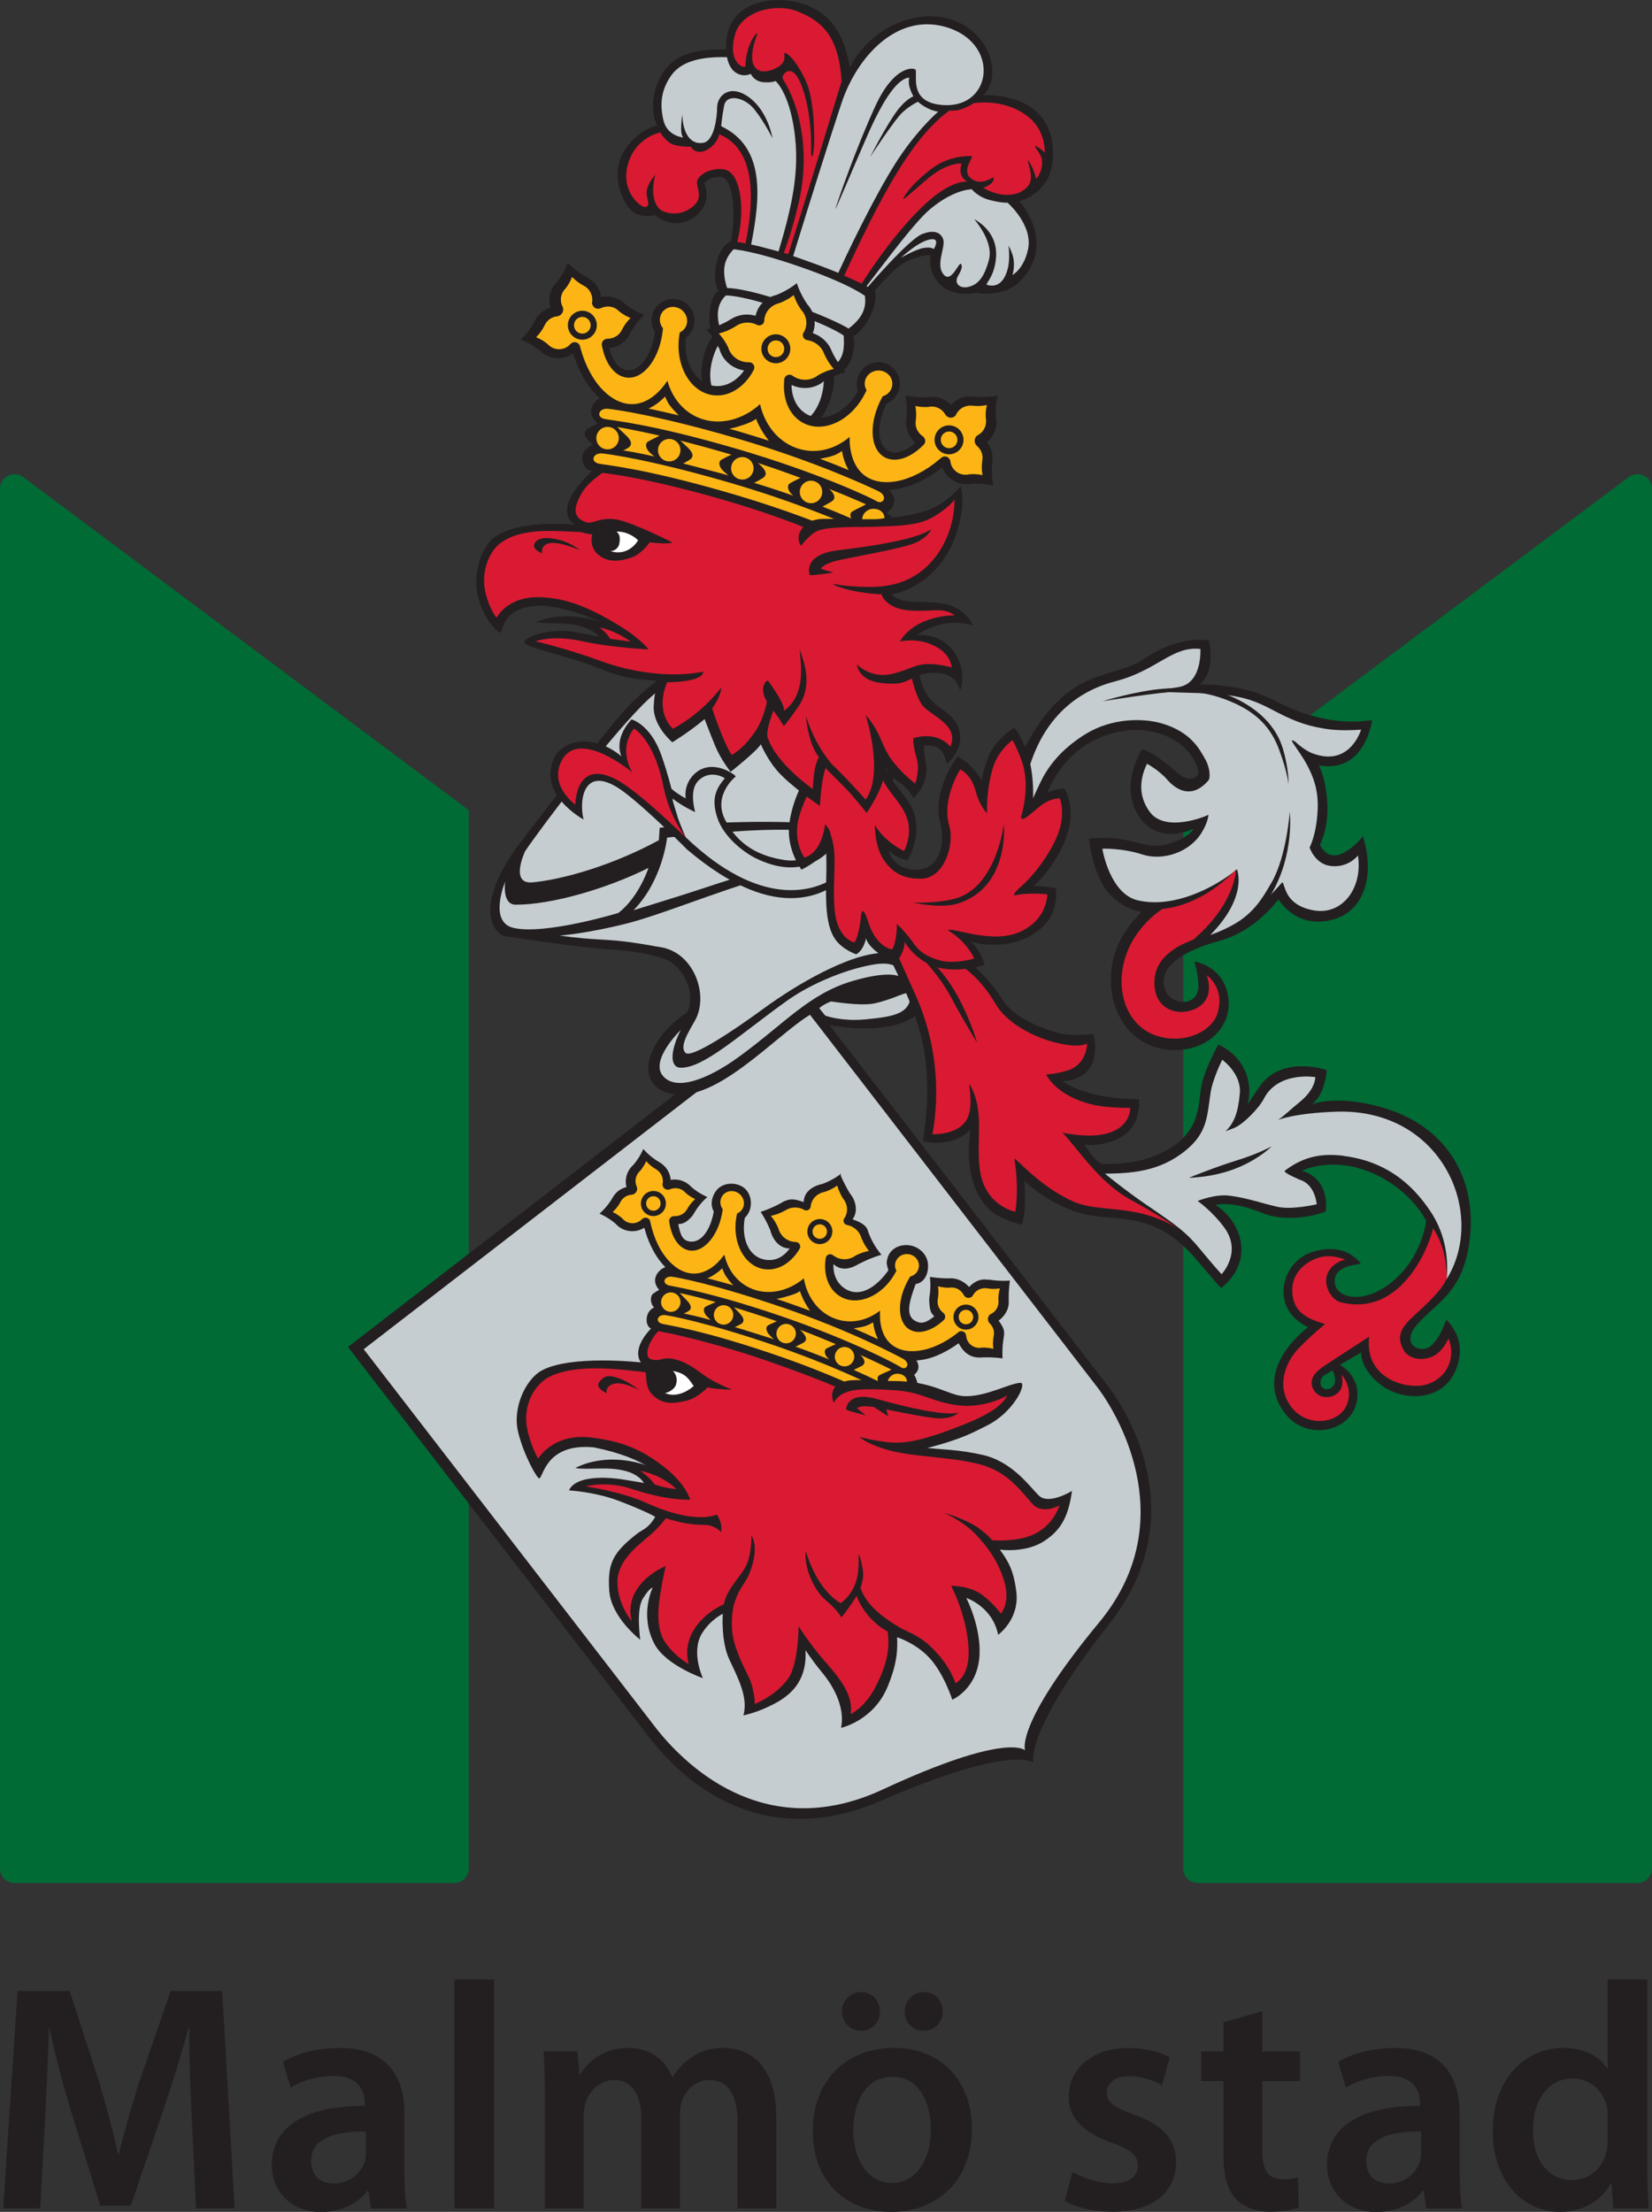 <?xml version="1.0" encoding="UTF-8"?>
<svg id="Lager_1" data-name="Lager 1" xmlns="http://www.w3.org/2000/svg" viewBox="0 0 244.17 326.78">
  <rect x="0" y="0" width="244.17" height="326.78" fill="#333333" stroke="none"/>
  <defs>
    <style>
      .cls-1 {
        fill: #006b35;
      }

      .cls-2 {
        fill: #fff;
      }

      .cls-3 {
        fill: #fdb515;
      }

      .cls-4 {
        fill: #da1a32;
      }

      .cls-5 {
        fill: #c6cdd1;
      }

      .cls-6 {
        fill: #231f20;
      }

      .cls-7 {
        fill: none;
        stroke: #231f20;
        stroke-width: .23px;
      }
    </style>
  </defs>
  <g>
    <path class="cls-6" d="m28.35,313.16c-.19-4.14-.41-9.13-.38-13.5h-.13c-1.06,3.93-2.4,8.26-3.79,12.32l-4.71,13.89h-4.51l-4.25-13.7c-1.26-4.12-2.41-8.48-3.25-12.52h-.1c-.14,4.2-.33,9.33-.58,13.7l-.71,12.9H.47l2.13-32.1h7.7l4.18,12.88c1.15,3.79,2.18,7.6,2.95,11.18h.14c.86-3.51,1.97-7.43,3.21-11.2l4.45-12.86h7.61l1.84,32.1h-5.71l-.62-13.1Z"/>
    <path class="cls-6" d="m54.07,318.11c0,.4-.04.87-.16,1.27-.56,1.7-2.25,3.21-4.59,3.21-1.85,0-3.34-1.06-3.34-3.34,0-3.53,3.96-4.4,8.09-4.35v3.2Zm5.7-5.78c0-5.09-2.12-9.77-9.56-9.77-3.65,0-6.65.99-8.4,2.06l1.16,3.8c1.58-.99,3.96-1.73,6.23-1.73,4.1-.01,4.71,2.52,4.71,4.04v.39c-8.54-.03-13.75,2.92-13.75,8.78,0,3.54,2.6,6.9,7.31,6.9,3,0,5.43-1.28,6.83-3.11h.14l.4,2.58h5.29c-.26-1.44-.36-3.48-.36-5.59v-8.35Z"/>
    <path class="cls-6" d="m67.17,292.45h5.87v33.81h-5.87v-33.81Z"/>
    <path class="cls-6" d="m80.54,309.97c0-2.67-.09-4.88-.19-6.89h5.01l.27,3.4h.14c1.12-1.8,3.23-3.93,7.14-3.93,3.07,0,5.43,1.71,6.43,4.27h.1c.81-1.27,1.79-2.24,2.83-2.91,1.32-.89,2.78-1.36,4.71-1.36,3.83,0,7.74,2.62,7.74,10.06v13.65h-5.72v-12.83c0-3.86-1.34-6.13-4.13-6.13-2,0-3.47,1.41-4.08,3.08-.19.56-.3,1.3-.3,1.95v13.92h-5.72v-13.4c0-3.27-1.31-5.55-4-5.55-2.2,0-3.67,1.72-4.22,3.31-.21.59-.29,1.29-.29,1.94v13.71h-5.72v-16.29Z"/>
    <path class="cls-6" d="m131.84,322.52c-3.49,0-5.72-3.37-5.72-7.83,0-3.86,1.69-7.88,5.8-7.88s5.66,4.16,5.66,7.8c0,4.66-2.34,7.91-5.7,7.91h-.05Zm-4.53-22.49c1.61,0,2.75-1.31,2.75-2.86,0-1.63-1.18-2.86-2.73-2.86-1.63,0-2.89,1.25-2.89,2.86s1.2,2.86,2.83,2.86h.05Zm9.24,0c1.65,0,2.79-1.31,2.79-2.86,0-1.63-1.18-2.86-2.77-2.86s-2.85,1.25-2.85,2.86,1.16,2.86,2.78,2.86h.05Zm-4.76,26.75c5.88,0,11.86-3.82,11.86-12.34,0-7.03-4.62-11.89-11.52-11.89s-12,4.68-12,12.28,5.06,11.95,11.6,11.95h.05Z"/>
    <path class="cls-6" d="m158.52,320.87c1.29.8,3.82,1.69,5.92,1.69,2.58,0,3.73-1.08,3.73-2.6s-.96-2.37-3.81-3.38c-4.54-1.55-6.43-4.02-6.41-6.77,0-4.08,3.39-7.25,8.8-7.25,2.55,0,4.79.64,6.15,1.38l-1.16,4.12c-.97-.56-2.85-1.34-4.9-1.34s-3.25,1.03-3.25,2.45,1.12,2.18,4.05,3.25c4.22,1.49,6.17,3.65,6.18,7.06,0,4.23-3.29,7.28-9.41,7.28-2.81,0-5.36-.67-7.06-1.62l1.18-4.27Z"/>
    <path class="cls-6" d="m186.57,297.12v5.96h5.58v4.37h-5.58v10.23c0,2.84.76,4.28,3,4.28,1.06,0,1.61-.07,2.28-.26l.12,4.46c-.88.32-2.42.6-4.27.6-2.16,0-3.95-.73-5.04-1.91-1.26-1.33-1.83-3.46-1.83-6.49v-10.91h-3.3v-4.37h3.3v-4.31l5.74-1.64Z"/>
    <path class="cls-6" d="m210.03,318.11c0,.4-.04.87-.17,1.27-.56,1.7-2.25,3.21-4.58,3.21-1.85,0-3.34-1.06-3.34-3.34,0-3.53,3.96-4.4,8.09-4.35v3.2Zm5.7-5.78c0-5.09-2.12-9.77-9.56-9.77-3.65,0-6.65.99-8.4,2.06l1.16,3.8c1.58-.99,3.96-1.73,6.24-1.73,4.1-.01,4.71,2.52,4.71,4.04v.39c-8.54-.03-13.75,2.92-13.75,8.78,0,3.54,2.61,6.9,7.31,6.9,3,0,5.42-1.28,6.83-3.11h.14l.4,2.58h5.29c-.26-1.44-.36-3.48-.36-5.59v-8.35Z"/>
    <path class="cls-6" d="m237.62,316.2c0,.62-.04,1.19-.18,1.71-.59,2.54-2.67,4.17-5.06,4.17-3.69,0-5.8-3.11-5.8-7.37s2.09-7.63,5.87-7.63c2.63,0,4.52,1.86,5.04,4.12.1.47.13,1.06.13,1.53v3.47Zm0-23.75v13.12h-.1c-1.04-1.71-3.32-3.02-6.5-3.02-5.57,0-10.43,4.61-10.39,12.38,0,7.13,4.39,11.85,9.92,11.85,3.34,0,6.14-1.6,7.53-4.2h.1l.26,3.68h5.22c-.11-1.57-.19-4.13-.19-6.51v-27.3h-5.86Z"/>
  </g>
  <path class="cls-1" d="m244.17,276.01V72.21h0v-.04h0c-.02-1.18-.97-2.12-2.15-2.12-.45,0-.86.14-1.2.36h0l-65.94,49.3v156.3h0s0,.02,0,.03c0,1.19.96,2.14,2.14,2.15h64.99c1.19,0,2.15-.96,2.15-2.15v-.03Z"/>
  <path class="cls-1" d="m69.3,119.71L3.35,70.41h0c-.34-.23-.75-.36-1.2-.36-1.18,0-2.14.95-2.15,2.12h0v.02s0,0,0,0c0,0,0,0,0,.01v203.81s0,.02,0,.03c0,1.19.97,2.15,2.15,2.15h64.99c1.18,0,2.14-.96,2.14-2.15,0,0,0-.02,0-.03h.01V119.71Z"/>
  <path class="cls-6" d="m96.33,257.17l-44.9-58.17,67.6-52.18,44.9,58.17c3.65,4.9,11.91,19.86.05,34.89-12.64,16.03-11.24,20.53-11.24,20.53h0s-3.08-2.8-22.49,5.62c-18.58,8.06-30.11-4.1-33.92-8.87"/>
  <path class="cls-5" d="m97.08,255.46l-43.32-56.13,65.23-50.35,43.32,56.13c3.52,4.72,12.07,20.18.15,34.58-12.56,15.17-10.95,18.9-10.95,18.9h0s-2.55-2.8-21.07,5.8c-17.87,8.29-29.68-4.32-33.36-8.92"/>
  <path class="cls-6" d="m137.59,145.03c-.15-2.5-2.11-3.78-3.73-4.39-2.16-5.9-1.89-8.1-2.13-10.4-.41-3.84-.37-10.51.37-15.64.73-5.13-3.18-13.58-9.41-17.23-7.09-4.16-20.61-3.73-31.04,8.31-1.59,1.83-8.74,10.94-14.67,18.7-5.84,7.65-5.26,12.71-2.44,13.93,0,0,8.68,1.28,12.16,1.65,4.14.44,7.52.37,11.37,1.65,2.77.92,4.95,5.04,3.48,7.97-5.78,3.76-7.7,9.99-3.3,11.73,6.94,2.75,16.68-8.8,21.91-11.64l1.44,1.59c9.78,1.96,16.38-.37,16.01-6.23Z"/>
  <path class="cls-7" d="m74.76,137.7s5.29,1.11,13.45-.73c7.58-1.71,9.53-13.93,9.53-13.93,7.33-1.96,21.76-1.22,21.76-1.22,0,0,3.18-.25,7.58.98"/>
  <path class="cls-5" d="m102.72,150.78c2.09-3.72-.11-9.96-4.95-10.82-4.13-.73-5.75-.98-9.08-1.16-3.39-.18-5.96-.58-5.96-.58,0,0,4.03-.28,10.08-1.83,6.05-1.56,16.94-6.26,24.29-7.7,11.18-2.2,13.57-.18,13.57-.18.37,5.32,1.56,10.54,2.02,12.01,0,0,.86-.19-3.42.37-4.21.55-10.9,4.08-16.47,8.16-4.13,3.03-10.55,7.34-11.46,6.51-1.01-.92.55-3.3,1.37-4.77Z"/>
  <path class="cls-5" d="m93.65,134.46c4.31-4.4,4.95-10.72,4.95-10.72,11.18-1.1,14.01-1.27,20.81-1.1,7.43.18,11.37,2.29,11.37,2.29l-.09,2.75s-4.22-2.29-14.03-.09c-6.84,1.53-10.36,2.93-16.5,4.86-3.79,1.19-6.51,2.02-6.51,2.02Z"/>
  <path class="cls-7" d="m76.72,125.23s-1.71,5.27.49,5.38c5.13.24,20.05-6.6,20.05-6.6l-1.47,3.91s-13.69,6.6-20.04,5.38c-2.16-.42-1.22-4.4-1.22-4.4,0,0,.73-1.47,2.2-3.67Z"/>
  <path class="cls-5" d="m74.67,130.24s-.53,3.42,1.56,3.42c5.38,0,13.57-2.41,19.62-5.44,0,0-1.41,4.34-4.46,6.66,0,0-10.88,3.3-15.52,2.2-3.72-.88-1.19-6.85-1.19-6.85Z"/>
  <path class="cls-5" d="m77.58,125.84s-2.27,4.82,1.1,4.52c4.15-.37,11.57-2.35,18.7-6.23l.12-1.83s7.03-1.04,17.84-.86c10.82.18,13.41,1.74,14.42,2.11,0,0,.27-3.31.64-7.52.37-4.12.82-7.24-4.31-13.66-5.13-6.42-10.88-6.23-15.22-5.87-5.31.45-11.09,2.75-15.95,7.7-5.49,5.59-14.64,17.63-17.36,21.63Z"/>
  <path class="cls-6" d="m98.9,187.14c-1.04-.18-3.32,1.79-1.22,3.67l-.37,2.08s-1.36.31-1.65,1.47c-.36,1.44.49,1.89.49,1.89,0,0,1.38.31,1.65.37.28.05,4.58.45,13,3.02,8.42,2.57,12.84,4.99,13.42,5.22l1.01.48s3.49-.67,4.95-.49c1.46.19,4.41,0,4.41,0l-.38-1.21c1.18-.49,2.12-1.4,1.12-2.88,0,0-5.75-3.65-15.77-7.72-10.02-4.07-18.64-5.55-20.66-5.91Z"/>
  <path class="cls-3" d="m99.45,190.82s5.59,1.01,15.01,4.26c9.42,3.25,17.57,7.4,17.57,7.4l-1.17,2.13s-7.14-3.78-17.04-6.93c-9.9-3.15-11.99-3.53-14.24-3.87l-.14-2.98Z"/>
  <path class="cls-6" d="m119.73,193.64c-1.1-1.48-1.51-2.88-1.51-2.88,0,0-.34.46-2.9,1.03-2.81.62-5.18-.24-6.6-1.52,0,0-1.06-1.16-1.37-1.62-.42-.62-.6-1.24-.6-1.24-1.05,1-2.28,1.68-3.6,1.8-3.2.29-6.51-2.55-7.92-7.83-1.27.81-2.96.67-4.09-.42-.06-.06-.12-.13-.18-.19-1.17-1-2.3-1.44-2.3-1.44l-.04-.05s1.09-.87,1.94-2.36h0c.13-.24.3-.46.49-.66.44-.46.97-.74,1.54-.89-.27-1.07,0-2.24.83-3.09.06-.06.13-.12.19-.18,1-1.17,1.44-2.3,1.44-2.3l.05-.04s.87,1.09,2.36,1.94h0c.24.14.46.3.66.5.61.58.95,1.33,1.01,2.11,1.01-.18,2.09.11,2.89.88.06.06.12.13.18.19,1.17,1,2.3,1.44,2.3,1.44l.03.05s-1.09.87-1.94,2.36h0c-.13.24-.29.46-.49.66-.61.63-1.05.92-1.86.96.33,1.61.63,2.41,1.71,2.57,1.61.22,3.02-1.53,3.54-4.4v-.06c-.54-.93-.32-2.15.37-3.06.91-1.21,2.88-1.34,4.09-.43,1.21.92,1.47,3.12.18,4.4-.21.21.18-.04-.06.12-.53,3.07.64,5.71,2.99,6.11,1.47.25,2.65-.32,3.67-1.65-1.4,0-2.37-1.09-2.81-2.42-.03-.09-.05-.19-.07-.28-.64-1.57-1.4-2.66-1.4-2.66v-.06s1.54-.47,3.18-1.4v-.02c.27-.15.55-.25.85-.34.78-.21,1.58.08,2.3.32h0c.04-1.39,1.15-2.25,2.43-2.6.1-.03.19-.05.29-.06,1.62-.56,2.83-1.55,2.83-1.55l-.08.27s.51,1.25,1.4,2.71c.06.07.12.15.18.23.76,1.08.94,2.59.17,3.54h0c.72.28,1.61.59,2.07,1.25.18.26.26.64.37.92h0c.67,1.76,1.83,3.06,1.83,3.06h.06s-1.69.47-3.18,1.28c-.08.06.02-.05-.06,0-1.19.75-2.67,1.25-3.91.12-.06,1.67.6,2.99,1.89,3.73,2.08,1.19,4.46-.31,6.23-2.81-.08-.28-.26-.86-.24-1.16.12-1.77,1.54-2.64,3.06-2.57,1.52.07,3.05,1.28,3.05,3.06,0,1.34-.61,2.5-1.83,2.69h0c-.86,2.32-1.57,4.53-.18,5.38.92.57,1.65.42,2.93-.61-.6-.55-.66-1.08-.73-1.95-.02-.28-.04-.53,0-.79v-.06c.29-1.69.08-3,.08-3l.06-.02s1.25.23,2.79.21c.09-.02-.03,0,.06,0,1.1-.09,2.22.5,2.88,1.28.54-.56,1.22-1.04,2.06-1.11.28-.02.56,0,.82.04l.04-.03c1.69.29,3.09.15,3.09.15l.02.06s-.19,1.12-.17,2.66c.01.08,0,.22,0,.3.09,1.19-.6,2.24-1.49,2.9.34.48.76,1.05.81,1.68.02.28-.02.53-.06.8h0c-.29,1.69-.17,3.07-.17,3.07l-.06.02s-1.1-.18-2.64-.15c-.09.01-.1,0-.18,0-2.02.24-2.99-.92-3.61-2.08-4.44,3.18-8.31,3.36-11.03.62-.94-.95-1.45-2.24-1.63-3.68,0,0-.53.37-1.25.58-.73.21-1.8.31-1.8.31-2.54.02-4.96-.93-6.23-2.64Z"/>
  <path class="cls-3" d="m118.81,188.85c.51,3.08,2.54,5.53,5.38,6.2,2.07.48,4.18-.1,5.88-1.42v.05c-.1,1.88.31,3.68,1.51,4.79,2.06,1.92,6.09,1.45,9.86-1.48.05-.04.1-.08.15-.12l.06-.06c.13-.1.3-.16.47-.15.37.02.66.33.68.69.09,1.09,1.05,1.89,2.16,1.77.06,0,.11-.02.16-.03.95-.04,1.66.18,1.66.18h.04s-.15-.85.05-1.89h0c.03-.17.05-.34.04-.51-.03-.52-.24-.96-.57-1.29l-.11-.13c-.14-.16-.22-.38-.21-.62.02-.34.21-.61.49-.73.7-.36,1.14-1.11,1.07-1.94,0-.05-.01-.11-.02-.16-.01-.93.22-1.63.22-1.63v-.03s-.84.17-1.86,0h0c-.16-.03-.33-.04-.5-.02-.75.06-1.38.52-1.67,1.15-.16.18-.39.29-.64.28s-.47-.14-.61-.33c-.05-.08-.1-.16-.14-.24-.38-.62-1.07-1.03-1.86-.96-.05,0-.11.01-.16.02-.95.03-1.66-.2-1.66-.2h-.04s.16.85-.03,1.89h0c-.03.17-.05.34-.03.51.04.58.34,1.11.76,1.45.21.13.38.39.36.66,0,.22-.1.4-.27.53-1.71,1.57-3.67,2.15-5.03,1.32-1.87-1.15-1.84-4.6.07-7.71.02-.03.02-.06.04-.09.74-.18,1.28-.78,1.31-1.55.04-.93-.71-1.73-1.69-1.77-.98-.05-1.8.68-1.84,1.61-.02.3.06.58.2.83-.08.18-.17.34-.27.51-1.88,3.29-5.46,4.78-7.98,3.34-1.78-1.02-2.56-3.23-2.21-5.6l.02-.12c.06-.33.35-.57.69-.55.14,0,.26.05.37.13.87.71,2.12.82,3.11.22.06-.03.11-.07.17-.12,1.05-.56,2-.71,2-.71l.03-.03s-.72-.83-1.17-2.08h0c-.07-.2-.16-.39-.29-.58-.41-.61-1.04-1-1.72-1.14h.07c-.37,0-.66-.31-.64-.67,0-.13.05-.24.12-.34v.02c.55-.81.56-1.9-.07-2.78-.04-.06-.09-.11-.13-.17-.64-1.03-.84-1.9-.84-1.9,0,0-.74.57-1.89.95-.07.01-.14.03-.21.04-1.05.28-1.74,1.13-1.83,2.1h0c0,.11-.05.22-.13.33-.22.29-.64.34-.93.12l.06.03c-.61-.33-1.35-.42-2.05-.22-.21.06-.41.15-.59.26h0c-1.14.68-2.23.86-2.23.86v.04s.64.71,1.1,1.82c.02.06.03.13.06.2.37,1.09,1.41,1.8,2.53,1.81.13,0,.25.05.37.14.27.2.34.57.18.86l-.06.1c-1.24,2.05-3.25,3.25-5.27,2.9-2.87-.5-4.67-3.92-4.03-7.66.04-.2.07-.38.12-.56.26-.11.5-.27.68-.51.56-.75.38-1.83-.4-2.42-.78-.59-1.87-.46-2.43.29-.46.61-.43,1.42.03,2.03,0,.04-.02.06-.02.1-.51,3.61-2.68,6.29-4.86,5.99-1.57-.22-2.71-1.92-3.03-4.22-.05-.2,0-.4.13-.58.16-.21.45-.31.7-.28.53,0,1.11-.2,1.51-.63.12-.13.21-.27.3-.41h0c.51-.93,1.18-1.47,1.18-1.47l-.02-.03s-.69-.28-1.4-.91c-.03-.04-.07-.08-.11-.12-.56-.56-1.35-.68-2.04-.45-.09.03-.17.07-.26.09-.23.06-.48.02-.68-.13-.2-.15-.31-.38-.32-.62.17-.68-.02-1.43-.56-1.95-.12-.12-.26-.22-.4-.3h0c-.9-.52-1.43-1.18-1.43-1.18l-.03.02s-.27.69-.87,1.4c-.04.03-.08.07-.12.11-.58.6-.72,1.46-.41,2.18.14.27.11.61-.09.88-.14.19-.35.31-.56.34l-.17.03c-.47.04-.91.25-1.26.62-.12.13-.21.27-.29.42h0c-.5.94-1.16,1.49-1.16,1.49l.02.03s.68.29,1.39.92c.04.04.07.08.11.12.79.8,2.03.79,2.8.01.25-.26.67-.31.96-.09.14.11.23.25.27.42v.08c.03.06.04.12.05.19,1.04,4.65,3.85,7.59,6.66,7.42,1.63-.1,3.1-1.23,4.21-2.74l.04-.04c.47,2.11,1.73,3.9,3.63,4.84,2.6,1.29,5.76.64,8.13-1.37"/>
  <path class="cls-6" d="m144.62,194.67c-.05,1.02-.91,1.81-1.93,1.77-1.02-.05-1.81-.91-1.76-1.94.05-1.02.91-1.81,1.93-1.76,1.02.05,1.81.91,1.76,1.93Z"/>
  <path class="cls-3" d="m143.84,194.63c-.03.59-.53,1.05-1.12,1.02-.59-.03-1.05-.53-1.02-1.12.03-.59.53-1.05,1.12-1.02.59.03,1.04.53,1.02,1.12Z"/>
  <path class="cls-6" d="m123.02,182.03c-.05,1.02-.91,1.81-1.93,1.77-1.02-.05-1.81-.91-1.76-1.94.05-1.02.91-1.81,1.93-1.76,1.02.04,1.81.91,1.77,1.93Z"/>
  <path class="cls-3" d="m122.23,182c-.03.59-.53,1.05-1.12,1.02-.59-.03-1.04-.53-1.02-1.12.03-.59.53-1.04,1.12-1.02.59.03,1.04.53,1.02,1.11Z"/>
  <path class="cls-6" d="m98.42,177.89c-.04,1.02-.91,1.81-1.93,1.77-1.02-.05-1.81-.91-1.76-1.94.05-1.02.91-1.81,1.93-1.77,1.02.05,1.81.91,1.76,1.94Z"/>
  <path class="cls-3" d="m97.64,177.85c-.03.59-.53,1.05-1.12,1.02-.59-.03-1.05-.53-1.02-1.12.03-.59.53-1.04,1.12-1.02.59.02,1.04.53,1.02,1.11Z"/>
  <path class="cls-6" d="m96.71,193.19c.36.31,1.26.72,1.86,1.28.54.5,1.23.18,1.7-.03.63-.29,1.04-.5,1.39-.68.75-.39.44-1.04-.15-1.65-.6-.62-1.03-1.05-1.46-1.55-.43-.49-1.45-.56-1.99-.31-.73.34-1.06.53-1.54.89-.44.34-.46,1.49.2,2.04Z"/>
  <path class="cls-3" d="m100.58,192.44c-.04.79-.71,1.41-1.5,1.37-.79-.04-1.41-.71-1.37-1.5.04-.79.71-1.41,1.5-1.37.79.04,1.41.71,1.37,1.5Z"/>
  <path class="cls-6" d="m104.64,194.64c.36.31,1.13,1.17,1.73,1.72.54.5,1.23.19,1.69-.03.64-.29,1.04-.5,1.39-.68.75-.39.44-1.04-.15-1.65-.6-.62-1.02-1.05-1.45-1.55-.43-.5-1.16-.58-1.68-.29-.63.35-1.1.48-1.85.87-.49.25-.33,1.04.32,1.6Z"/>
  <path class="cls-3" d="m108.38,194.33c-.04.79-.71,1.41-1.5,1.37-.79-.04-1.41-.71-1.37-1.5.04-.79.71-1.41,1.5-1.37.79.04,1.41.71,1.37,1.5Z"/>
  <path class="cls-6" d="m113.88,197.39c.36.31,1.13,1.17,1.73,1.72.54.5,1.23.19,1.7-.03.63-.29,1.04-.5,1.38-.68.75-.39.44-1.04-.15-1.65-.6-.62-1.03-1.05-1.45-1.55-.43-.49-1.16-.58-1.68-.29-.63.35-1.1.48-1.85.87-.49.25-.33,1.04.32,1.6Z"/>
  <path class="cls-3" d="m117.63,197.09c-.04.79-.71,1.41-1.5,1.37-.79-.04-1.41-.71-1.37-1.5.04-.79.71-1.41,1.5-1.37.79.04,1.41.71,1.37,1.5Z"/>
  <path class="cls-6" d="m122.51,200.81c.36.31,1.13,1.17,1.73,1.72.54.5,1.23.18,1.7-.03.63-.29,1.04-.5,1.39-.68.75-.39.44-1.04-.15-1.65-.6-.62-1.03-1.05-1.46-1.55s-1.16-.58-1.68-.29c-.63.35-1.09.48-1.85.87-.49.26-.33,1.04.32,1.6Z"/>
  <path class="cls-3" d="m126.26,200.5c-.04.79-.71,1.4-1.5,1.37-.79-.04-1.41-.71-1.37-1.5.04-.79.71-1.41,1.5-1.37.79.04,1.41.71,1.37,1.5Z"/>
  <path class="cls-6" d="m135.58,205.16c.3-.12-.03-1.06-.2-1.52-.49-1.35-1.42-.56-1.85-1.06-.43-.5-1.16-.58-1.68-.29-.63.35-1.1.48-1.85.87-.5.26-.33,1.04.32,1.61.12.1.28.26.47.45,0,0,4.43.09,4.79-.05Z"/>
  <path class="cls-3" d="m134.07,204.19c-.02-.74-.58-1.2-1.37-1.24-.8-.04-1.46.58-1.49,1.27,0,0,.37.02,1.37.06,1.01.04,1.49-.09,1.49-.09Z"/>
  <path class="cls-3" d="m127.64,204.04c-3.09-1.43-7.53-3.33-12.91-5.18-10.17-3.48-15.71-4.48-16.42-4.57-1.11-.12-1.61,1.02-.35,1.31.93.22,5.92.91,16.39,4.48,4.11,1.4,7.65,2.81,10.46,4.03,0,0,.46-.12.94-.15.48-.04,1.89.08,1.89.08Z"/>
  <path class="cls-3" d="m98.96,189.93c.93.22,5.91.91,16.39,4.48,10.48,3.58,17.21,7.17,17.76,7.56.85.6,1.61-.56.3-1.26-.72-.38-7.52-4.05-17.69-7.53-10.17-3.48-15.7-4.48-16.42-4.56-1.11-.13-1.61,1.01-.35,1.31Z"/>
  <path class="cls-3" d="m129.77,197.87c-.39-.74-.63-1.58-.75-2.49,0,0-.53.37-1.25.58-.53.15-1.25.25-1.6.29h0c1.37.58,2.58,1.13,3.61,1.62h-.01Z"/>
  <path class="cls-3" d="m107.34,188.65c.2.29.7.87,1.04,1.25h.03c-1.47-.42-2.76-.77-3.86-1.05h0c.79-.31,1.52-.81,2.19-1.44,0,0,.18.62.6,1.24"/>
  <g>
    <path class="cls-3" d="m114.73,191.9s.02,0,.03,0c-.02,0-.04-.01-.06-.02l.02.03Z"/>
    <path class="cls-3" d="m119.78,193.67l-.05-.03c-1.1-1.48-1.51-2.88-1.51-2.88,0,0-.34.46-2.89,1.03,0,0-.01,0-.01,0-.18.04-.37.07-.55.11.45.15.9.3,1.37.46,1.27.44,2.49.88,3.65,1.31Z"/>
  </g>
  <path class="cls-5" d="m100.62,152.15c-1.74,3.48-1.47,5.53-.09,5.59,3.42.15,8.77-4.88,15.8-9.9,3.21-2.29,7.41-4.01,10.24-4.77,4.12-1.1,4.98-.74,6.33-.09,2.11,1.01,1.19,3.02,1.19,3.02,0,0,.92-3.67-7.97-1.1-6.55,1.89-10.11,6.3-16.96,11.27-4.67,3.39-9.44,5.13-11.27,2.66-1.74-2.35,2.75-6.69,2.75-6.69Z"/>
  <path class="cls-5" d="m121.09,148.94s.49-.49,1.71-.98c.11-.04,4.4.76,6.6.25,3.94-.92,5.93-2.83,5.04-.19-.64,1.93-3.12,2.24-6.42,2.57-3.67.37-6.05-.55-6.05-.55l-.89-1.1Z"/>
  <path class="cls-6" d="m166.43,176.69s-1.44-1.08-1.71-1.1c-1.47-.12-5.13-.98-7.82-3.67-2.08-2.08-5.62-6.72-5.62-6.72,0,0,1.59,3.91,4.28,6.85,4.64,5.06,10.88,4.64,10.88,4.64Z"/>
  <path class="cls-6" d="m96.83,195.69s1.37.21,6.9,1.65c5.53,1.44,9.25,2.57,13.65,4.18,4.33,1.59,7.21,2.68,7.21,2.68,1.53-.61,3.61-.14,7.37-.17,5.82-.05,8.15,2.1,10.45,2.23,3.18.19,6.91-1.96,8.43-1.96.99,0-.95,4.31-4.95,6.3-1.8.89-3.58,1.99-8.98,3.36-.59.15.58-.14,0-.06,2.44.27,4.73.24,8.31,1.04,4.49,1.01,7.05,4.81,8.37,6.05,1.47,1.37,4.86-.73,4.86-.73-.55,3.85-1.65,5.84-4.19,7.46-2.75,1.76-6.48,1.22-6.48,1.22,1.28,1.74,2.08,3.18,2.44,6.29.47,4.03-2.69,6.29-2.69,6.29-.86-4.21-4.71-5.44-4.71-5.44,0,0,2.16,4.15,1.96,8.37-.24,5.07-4.03,6.66-4.03,6.66,0,0-1.28-4-3.48-6.29-2.03-2.12-4.68-2.94-4.68-2.94.09,1.84.03,3.91-1.44,7.4-2.08,4.95-6.84,5.99-6.84,5.99.55-2.57-.67-5.62-2.81-8.19-1.42-1.71-2.45-3.3-2.45-3.3.34,5.49-3.37,7.38-5.62,8.43-1.79.85-3.55,1.22-3.55,1.22.73-2.66-.79-5.5-2.08-8.25-1.28-2.75-.97-6.76-.97-6.76,0,0-1.75.8-3.03,2.82-1.76,2.77.09,6.69.09,6.69,0,0-5.48-1.89-7.15-5.04-2.29-4.31-.27-8.34-.27-8.34,0,0-.46,0-1.47,1.65-1.01,1.65-.37,6.05-.37,6.05,0,0-4.31-3.3-4.58-7.24-.27-3.95.46-5.59,4.13-8.44.77-.6,1.65-.73,2.66-2.47-.55-.37-2.96-1.47-5.59-2.44-3.42-1.27-7.15-1.47-7.15-1.47.79-1.83,4.26-2.21,8.16-1.59,6.08.98,7.43,1.47,7.43,1.47-1.59-1.83-4.06-4.66-11.92-6.24-7.18-.68-7.48,4.55-8.07,4.58-.29.07-2.25-3.33-3.11-6.79-.91-3.7,1.17-7.88,3.45-9.13,4.32-2.38,14.69-1.21,14.69-1.21,0,0-1.77-1.98,2.08-5.59Z"/>
  <path class="cls-4" d="m97.32,196.67s2.7.45,6.9,1.59c4.95,1.34,7.58,2.2,12.16,3.85,4.58,1.65,7.09,2.75,7.09,2.75-.92,1.04-.23,2.41-.23,2.41,0,0,.36-.95,1.5-1.44,1.18-.51,2.54-.79,7.69-.42,3.88.28,5.41,1.74,9.08,2.2,3.82.48,7.03-1.19,7.39-1.47-1.22,2.45-5.79,4.06-7.85,4.86-3.77,1.46-6.86,2.3-9.32,2.11-2.45-.19-4.66-.82-4.66-.82.41.51,2.71,1.74,5.76,2.29,3.23.7,9.47.8,13.02,2.08,3.54,1.29,5.31,3.97,6.78,5.56,1.47,1.59,3.97.18,3.97.18-.67,1.89-2.25,4.24-5.84,4.92-3.24.61-5.96,0-5.96,0,1.77,1.83,3.41,4.82,3.85,7.24.46,2.54-.73,3.85-.73,3.85,0,0-.83-1.28-2.63-2.69-1.94-1.52-4.71-1.43-4.71-1.43,1.56,3.05,2.75,7.33,2.57,10.45-.18,3.12-1.92,3.94-1.92,3.94-.67-1.83-1.74-3.57-3.76-5.5-2.41-2.3-6.48-3.3-6.48-3.3.79,3.67.03,6.05-1.5,9.17-1.53,3.12-3.76,4.21-3.76,4.21.46-2.93-1.8-5.53-3.94-7.97-2.14-2.44-3.76-5.04-3.76-5.04,0,0,0,5.74-1.59,7.82-1.98,2.6-4.89,3.67-4.89,3.67,0,0,.06-.86-.37-2.57-.43-1.71-1.57-2.96-2.6-6.35-.95-3.12.03-6.36.03-6.36-2.66.64-4.98,2.5-6.11,4.4-1.55,2.59-.7,4.98-.7,4.98,0,0-1.82-.96-3.3-2.94-1.37-1.83-1.4-4.4-.91-7.42.42-2.62.82-4.13.82-4.13-3.48,1.56-5.96,4.49-5.04,8.16,0,0-2.05-2.45-2.11-5.62-.06-3.18,2.57-5.19,4.95-7.21,1.22-1.04,2.2-2.38,2.2-2.38,2.51.79,4.05.98,5.68.98s2.51,1.1,2.51,1.1c0,0,.11-.79-.12-1.53-.18-.58-.5-1.1-.55-1.1,0,0-2.98,1.63-10.39-1.71-3.79-1.71-8.98-2.45-8.98-2.45,0,0,3.12-.85,6.78.37,5.48,1.83,8.68,1.59,8.68,1.59,0,0-.63-2.27-3.79-4.77-3.48-2.75-6.42-3.85-10.82-4.4-5.68-.71-7.88,3.12-7.88,3.12,0,0-1.17-2.08-1.63-4.5-.65-3.38,1.1-6.5,3.33-7.61,4.02-1.99,10.53-1.07,14.13-.67.05.07.06.06.06.06.18.73-.09,2.2,1.04,3.3,1.57,1.53,3.13,1.27,4.92.88,1.5-.33,2.83-1.6,3.21-2,.19.04.35.09.52.12,1.73.23,3.11.23,3.11.23,0,0-1.3-.44-3.27-1.56-1.34-.77-2.69-2.14-4.58-2.75-2.61-.84-2.57.3-4.16-.19-1.07-.33-.46-2.5,1.1-4.15Z"/>
  <path class="cls-6" d="m89.68,205.83s-1.84-.77-1.1-1.67c.84-1.03,1.49-1.05,3.04-.48,1.54.56,2.83,1.71,2.83,1.71,0,0-2.51-1.51-4.02-.85-1.03.45-.74,1.29-.74,1.29Z"/>
  <path class="cls-2" d="m99.45,202.54c1.95.37,2.32,1.16,3.08,2.23-1.31,1.13-2.93,1.65-4.31,1.01.06.13,1.3-.29,1.65-1.1.27-.64.19-1.63-.43-2.14Z"/>
  <path class="cls-6" d="m129.63,206.69c-4.54-1.26-4.58,1.55-4.58,1.55.48.29,2.91.85,2.91.85l-1.29-1.04s.39-.53,2.53-.16l2.11,1.38-.33-1.04c2.59.51,6.38,1.3,7.93,1.32,1.96.03,2.75-.85,2.75-.85-2.1.51-7.49-.75-12.04-2.01Z"/>
  <path class="cls-6" d="m110.39,231.08c-.82,1.96-3.77,4.13-3.5,7.4.27,3.28,1.51,5.34,1.51,5.34,0,0-.97-3.69.09-6.87.98-2.93,1.65-2.69,2.48-5.04,1.27-3.63.09-5.04.09-5.04,0,0,.06,2.47-.67,4.21Z"/>
  <path class="cls-6" d="m126.47,235.42c-.18-.61.46-1.59.46-1.59,0,0,.4,2.18,2.6,4.15,2.44,2.2,5.44,3.48,5.44,3.48,0,0-2.54.71-4.95-1.16-2.2-1.71-3.21-3.76-3.54-4.89Z"/>
  <path class="cls-6" d="m146.91,230.07s-.82-1.42-2.75-3.44c-1.76-1.85-4.67-3.16-4.67-3.16,0,0,3.23.97,4.95,2.15,2.06,1.42,2.61,2.52,2.61,2.52l-.14,1.93Z"/>
  <path class="cls-6" d="m208.97,196.34c-1.05,1.37-.46,2.99,1.34,2.96,2.14-.03,3.42-4.34,3.42-4.34,1.35,1.28,2.53,3.4,1.84,6.23-1.47,5.96-7.91,6.05-11.37,3.48-3.21-2.38-3.02-4.86-3.02-4.86l-3.12,1.83s2.37,1.29,2.56,3.94c.41,5.67-7.19,7.79-10.68,3.25-5.06-6.59,3.39-12.74,3.39-12.74-5.76-2.76-3.97-9.61.53-11.09,5.13-1.7,7.27,1.7,7.27,1.7-.56.14-3.81.29-3.86,2.5-.06,2.52,3.77,3.46,7.6.84,5.29-3.62,5.92-9.66,5.92-9.66,0,0-2.01-4.31-7.52-6.88-6.18-2.88-10.82-.55-10.82-.55,4.34,1.38,3.48,6.05,3.48,6.05,0,0-5.03,2.01-9.59.12-4.28-1.77-6.66-1.1-6.66-1.1,3.85,2.47,5.8,8.22.85,12.25-.14.12-3.02-3.5-4.58-5.16-6.42-6.84-11.79-4.16-17.35-6.23-4.63-1.73-7.17-4.42-7.17-4.42,0,0,.06.96.09,2.8.03,1.86-.46,3.67-.46,3.67,0,0-2.74-.59-4.45-1.92-1.88-1.46-3.06-4.26-3.3-6.88-.19-2.07-.09-2.93.09-5.23,0,0-.77,1.08-2.84,1.65-2.07.57-4.14.11-4.13,0,.74-4.95,1.12-10.91-.64-16.78-1.65-5.5-4.95-11.46-4.95-11.46l1.47.79s1.22-2.45.86-3.18c0,0,.73,2.33,4.03,3.42,3.3,1.1,3.64,1.35,5.01-.21,0,0,4.03,3.39,5.68,6.14,1.65,2.75,4.58,4.09,8.07,5.22,2.26.73,5.68.28,5.68.28,1.47,7.06-4.58,6.97-4.58,6.97,0,0,1.98,1.49,5.96,2.2,2.75.49,5.32.46,5.32.46,0,0,.64,4.4-3.57,6.05-2.57,1.01-4.52.64-4.52.64,0,0,1.77,2.69,2.57,2.81,1.38.21,4.9-.02,7.45-.98,7.61-2.84,6.73-7.91,7.33-10.63.58-2.63,2.47-5.96,2.47-5.96,0,0,2.66.99,3.94,3.85,1.19,2.66.37,5.04.37,5.04,0,0,.69-1.14,1.83-2.75,3.3-4.67,9.9-2.38,9.9-2.38-.46,4.31-2.38,5.13-2.38,5.13,0,0,3.1-1.52,9.81.18,10.45,2.66,14.57,10.82,13.75,19.16-.88,8.87-5.32,9.81-8.34,13.75Zm-12.05,6.14c-1.28.79-1.67.81-1.74,1.7-.09,1.07,1.15,1.38,1.79.69.8-.86.01-2.42-.04-2.38Z"/>
  <path class="cls-6" d="m176.55,142.06s4.32.57,5,5.32c.6,4.17-3.07,8.25-8.89,7.7-5.09-.48-7.85-4.64-8.34-8.53-.73-5.77,2.02-9.44,4.4-11.82,0,0-2.48-.28-4.67-2.57-2.47-2.57-3.12-8.25-3.12-8.25,0,0,2.75-.37,5.41.18,2.81.58,4.21,1.31,6.78.46,2.75-.92,3.3-2.11,3.3-2.11,0,0-5.37,2.72-8.25-2.11-2.57-4.31.28-9.09.64-9.63,0,0,1.31.06,5.22,3.48,1.86,1.63,3.23.56,3.11-.09-.73-4.12-6.51-7.97-13.84-5.41-6.69,2.34-8.71,8.98-8.71,8.98l-3.21,2.29c1.19-5.87-.09-9.17-.09-9.17,6.51-12.65,12.92-10.17,17.69-13.38,5.65-3.8,9.72-2.75,9.72-2.75,0,0,1.1,4.67-1.47,6.51,0,0,2.1-.19,5.59.46,3.94.73,5.15,1.82,7.97,3.02,5.36,2.28,9.53,2.11,12.01,1.74,0,0-1.01,7.98-7.88,6.69,0,0,1.19,2.02,1.28,6.23.07,3.3-1.1,5.5-1.1,5.5,0,0,.92,2.38,3.3,1.28,1.9-.88,3.03-2.57,3.03-2.57,1.92,6.14.09,11.73-5.41,12.56-4.84.73-7.06-3.21-7.06-3.21,0,0-3.3,4.68-8.71,6.14-5.58,1.51-9.14,3.92-8.07,7.15.82,2.48,4.95,2.66,4.95-.46,0-1.83-.64-3.67-.6-3.67Z"/>
  <path class="cls-6" d="m101.65,125.6s-5.77-5.83-9.38-8.56c-5.96-4.49-6.75,1.1-6.02,4.03,0,0-7-3.76-4.28-9.17,1.44-2.87,6.08-3.3,9.78-.24.1.08.12.12.12.12,0,0-1.34-2.45,1.47-5.5,0,0,2.82.72,4.43,5.35.98,2.81,1.47,4.89,1.47,4.89.73.7,2.11,1.43,2.11,1.43,0,0-.4-2,1.28-3.6,2.56-2.44,6.11.12,6.11.37,0,0-3.42,2.69-1.59,6.35,1.89,3.78,5.02,5.41,8.8,5.99,9.53,1.47,14.09-18.46,7.49-31.38-5.79-11.33-13.11-3.09-13.11-3.09l-4.52-.37s.15-4.88,7.58-5.5c8.8-.73,15.19,6.57,17.94,14.45,2.43,6.96,1.22,18.17-3.58,25.21-4.7,6.91-13.2,10.11-26.09-.79Z"/>
  <path class="cls-4" d="m132.33,140.33s1.69,3.8,2.84,6.33c4.03,8.8,3.39,16.77,2.66,20.9,0,0,4.16.21,5.26-2.6.89-2.26-.24-5.67.37-4.52,2.08,3.91.8,7.85,1.35,12.25.69,5.51,5.25,6.32,5.25,6.32,0,0,.61-3.03-.12-7.79-.08-.5,3.53,3.96,8.62,6.26,3.91,1.77,9.04.24,15.28,3.85,0,0-2.24-1.63-6.85-4.15-4.68-2.57-8.07-8.01-9.96-9.84,0,0,3.12.68,5.54.33,4.62-.66,4.49-4,4.49-4,0,0-3.18.06-5.38-.43-2.01-.45-5.45-1.65-7.06-4.49,0,0,1.56-.09,3.16-.6,2.94-.92,2.89-3.99,2.89-3.99,0,0-1.01.82-4.86-.18-2.93-.77-6.96-2.71-8.71-5.73-2.34-4.03-5.04-5.54-5.87-6.28,0,0-3.58,0-5.5-1.47-1.92-1.46-3.02-3.12-3.02-3.12,0,0,0,2.41-.37,2.93Z"/>
  <path class="cls-5" d="m178.9,138.13s1.92-.64,3.76-1.74c3.87-2.32,6.84-6.08,6.87-6.05.46.37.28,3.3,4.49,4.13,4.44.87,7.42-3.36,6.69-8.07,0-.03-1.41,1.89-4.1,1.53-2.27-.31-3.05-2.72-3.05-2.72,0,0,1.01-1.84,1.19-5.5.14-2.71-.5-4.49-1.19-5.96-.69-1.47-1.51-2.57-2.43-3.94-.58-.87.37-.18.37-.18,1.27,1.19,2.37,1.62,2.37,1.62,5.65,2.23,7.3-3.45,7.3-3.45-1.28.09-3.45.18-5.36-.14-2.2-.37-4-.85-6.96-2.38-2.84-1.47-4.54-2.47-9.72-2.8-1.84-.11-5.03-.16-6.03-.21-1.1-.06-3,.12-3,.12,0,0,.64-.27,1.28-.46.64-.18,1.42-.14,2.99-.46,3.36-.67,3.05-5.59,3.05-5.59-4.15-.49-6.39,3.18-12.56,4.77-5.45,1.4-10.29,5.1-12.62,12.37l-.3,6.6s.82-1.93,1.83-4.03c1.01-2.11,2.87-4.8,6.69-7.15,3.88-2.38,8.46-2.38,11.27-1.56,4.4,1.28,5.64,3.99,6.32,5.13.83,1.38.87,2.93.55,3.3-2.2,2.57-4.48,1.71-6.05-.09-1.28-1.47-3.02-2.38-3.02-2.38-.92,1.92-1.47,4.49.37,7.06,2.35,3.3,8.71.55,8.71.46,0,0,0,1.01-1.01,2.66-1.8,2.95-5.78,4.21-8.8,3.21-2.72-.91-5.87-.88-5.87-.83.02.18,1.13,6.64,5.22,7.61,5.41,1.28,11.61-2.02,14.67-4.58,0,0,1.74,3.94-3.94,9.71Z"/>
  <path class="cls-6" d="m172.12,101.74c-4.04.28-9.17,1.86-9.17,1.86,0,0,8.8-1.41,11-1.41s4.49,0,7.98,1.47c3.93,1.65,5.95,3.91,7.15,7.15,1.19,3.21,1.37,5.04,1.37,5.04,0,0,.09-2.11-.83-5.22-.95-3.23-3.57-6.05-7.97-7.88-1.82-.76-4.12-1.1-4.12-1.1,0,0-2.3-.12-5.41.09Z"/>
  <path class="cls-4" d="m176.33,138.86c6.32-5.41,6.38-10.42,6.32-10.36-5.38,5.62-10.82,5.77-10.82,5.77,0,0-4.38,2.66-5.68,7.79-1.32,5.18.9,9.96,5.22,11.09,4.22,1.1,7.79-1.04,8.53-3.3,1.28-3.94-1.56-5.77-1.56-5.77,0,0,1.47,3.48-1.65,4.95-2.65,1.25-6.33.09-6.05-4.31.27-4.29,5.55-5.75,5.68-5.87Z"/>
  <path class="cls-5" d="m103.12,115.46c-1.31,1.39-.37,4.52-.37,4.52,0,0-1.81-.81-3.3-1.96-.21-.16.36,1.5.73,2.74.25.83,1.16,2.92,1.16,2.92,10.94,10.48,18.91,8.25,22.43,5.71,4.14-2.99,8.37-11.79,7.45-21.88-1.04-11.42-9.9-21.14-18.21-19.92-4.64.68-6.36,4.16-6.36,4.16l2.93.12s2.67-2.85,5.13-2.96c3.94-.18,12.36,2.66,12.83,20.26.28,10.27-4.4,23.16-15.77,17.66-1.89-.91-4.81-3.2-5.74-5.99-.98-2.93-.12-4.4,1.1-5.87h0s-2.2-1.47-4.03.49Z"/>
  <path class="cls-5" d="m198.61,170.76c-3.23-.41-5.96.09-8.71,2.2-.35.27,2.26,1.35,2.26,1.35,2.26.73,2.45,3.61,2.45,3.61,0,0-3.61.86-5.81.37-2.17-.48-4.56-1.35-7.15-1.65-2.14-.25-4.64.79-4.64.79,0,0,2.11,1.45,3.91,3.88,2.75,3.7-.37,6.94-.37,6.94,0,0-1.17-1.27-3.3-3.85-1.87-2.27-3.21-3.29-7.79-6.39-3.02-2.05-6.14-4.61-6.14-4.61,3.79-.06,8.07-.24,11.98-3.48,3.11-2.57,3.11-4.92,3.61-8.37.3-2.14,1.74-4.98,1.74-4.98,0,0,2.84,2.02,2.6,4.92-.25,2.96-.86,4.43-2.14,5.68,0,0-.12,0,1.22-.49,1.34-.49,3.75-2.94,4.46-4.34,2.11-4.13,7.61-3.21,7.61-3.21,0,0,.09,1.74-2.29,3.67-1.29,1.04-2.38,2.11-3.21,2.66,0,0,2.38-1.01,8.59-1.22,15.6-.54,22.36,15.03,16.32,24.75-.07.1.95-5.2-2.51-10.21-1.77-2.57-5.35-7.09-12.68-8Z"/>
  <path class="cls-4" d="m202.36,197.47c-.73,6.48,5.96,7.94,8.62,7.03,3.34-1.15,4.1-4.4,3.12-6.72-.04-.09-.55,1.41-1.83,2.32-1.36.97-3.92,1.02-4.86-.73-1.46-2.75.62-4.04,3.12-6.42,3.33-3.18,3.3-4.16,3.3-4.22,0-4.67-2.02-7.24-2.02-7.24-.73,3.21-4.95,13.11-13.66,10.91-1.44-.37-2.83-2.78-1.77-4.59.86-1.46,2.44-1.71,2.44-1.71,0,0-1.95-.91-3.9-.3-2.42.76-3.92,2.62-3.92,4.76,0,3.12,1.92,4.22,4.86,5.04,0,0-1.83,1.47-3.85,3.53-2.09,2.13-3.46,5.85-1.07,8.84,2.35,2.95,6.87,2.36,8.07-.31.96-2.12-.16-3.93-.73-4.56,0,0-.02-.09,0,0,.63,2.46-1.04,3.45-2.54,3.29-1.13-.12-2.02-1.26-1.86-2.35.12-.86.73-1.53,2.29-2.54l6.2-4.03Z"/>
  <path class="cls-6" d="m175.72,174s3.79,0,7.46-1.59c3.17-1.37,4.77-3.05,4.77-3.05,0,0-1.96,1.1-5.14,2.07-3.18.98-7.09,2.57-7.09,2.57Z"/>
  <path class="cls-6" d="m190.63,119.93s-.46,6.55-2.66,10.4c-2.08,3.63-3.02,4.67-6.79,7.15l1.38-.18s3.21-1.52,5.41-5.32c3.39-5.87,2.66-12.05,2.66-12.05Z"/>
  <path class="cls-6" d="m136.18,141.43s2.75,2.75,4.46,6.05c1.23,2.37,3.79,6.6,3.79,6.6,0,0-2.44-8.68-7.33-12.47-.61-.48-.92-.18-.92-.18Z"/>
  <path class="cls-6" d="m156.23,126.58c2.84-4.86,2.16-8.23,1.1-10.08,0,0-.92-.12-2.39.55-1.24.57-2.26,1.22-2.26,1.22,0,0,.15-2.48-.31-4.95-.65-3.52-2.44-5.85-2.44-5.85,0,0-2.9,1.77-3.9,4.49-.73,2.01-.95,3.16-.96,3.44,0-.11-.21-.79-1.5-2.14-.73-.77-2.02-1.53-2.02-1.53,0,0-3.91,5.01-2.57,9.9.75,2.75.06,7.27-4.16,6.84-3.07-.31-3.79-3.3-3.79-3.3,1.34,1.83,3.12,1.89,3.12,1.89,0,0,1.89-2.93,1.1-6.35-.71-3.07-3.24-4.33-4.21-7.09-1.34-3.79-1.41-8.06-1.41-8.06,0,0,.61-19.18-8.06-19.31-8.31-.12-10.14,9.05-10.14,9.05l5.5.12s-.69-1.77,2.32-3.79c5.29-3.55,7.49,6.05,2.72,17.91,0,0-1.56,2.66-2.93,5.41,0,0-1.89,2.93-2.38,6.78-.48,3.77,1.8,6.75,1.8,6.75,0,0,2.05-.98,2.78-1.98.61-.84.82-1.28.82-1.28,0,0,.15,1.28.06,4.49-.1,3.67-.06,7.21,1.41,9.17,1.1,1.47,3.03,2.11,3.03,2.11,0,0,.6-.32,1.01-1.13.25-.49.45-1.14.43-1.28.05.31.29,1.06,1.77,2.2,1.59,1.22,2.44,1.65,2.44,1.65,0,0,.67-.73,1.04-1.47.54-1.1.43-1.83.43-1.83,0,0,1.73,3.11,5.25,3.88,3.21.7,6.6-.46,6.6-.46,0,0-.09-.64-.79-1.89-.35-.62-1.01-1.41-1.38-1.71.83.66,4.6.98,7.3.03,6.51-2.29,5.38-7.79,5.38-7.79,0,0-.55-.07-1.53-.18-1.04-.12-1.71-.12-1.71-.12,0,0,1.92-1.71,3.42-4.28Z"/>
  <path class="cls-4" d="m130.23,114.66c1.13,2.57,2.56,3.44,3.57,5.56,1.34,2.81-.18,5.5-.18,5.5,0,0-2.75-1.22-4.31-3.82,0,0-.07,2.97,1.25,5.04,1.53,2.38,3.54,2.94,5.68,2.87,3.3-.09,4.89-5,4.06-7.82-1.16-3.97,1.62-8.31,1.62-8.31,0,0,1.62.63,2.32,3.3.55,2.11,1.65,3.18,1.65,3.18,0,0-.18-3.48.92-6.88.81-2.5,2.84-3.94,2.84-3.94,0,0,1.16,2.1,1.62,3.91.92,3.61-.37,7.46-.37,7.46.24.73.92-.07,2.81-1.59,1.59-1.28,2.93-1.16,2.93-1.16,0,0,.98,2.29-.4,5.59-1.1,2.64-3.3,5.59-5.04,7.15-.76.68-1.83,1.72-1.1,1.56,2.11-.46,4.71-.12,4.71-.12-.12,1.28-.61,3.79-3.73,5.38-4.15,2.12-10.02-.49-10.94-.12,0,0-.07.02,0,.06,2.9,1.77,3.85,4.16,3.85,4.16,0,0-2.96.88-5.07.27-3.21-.92-3.51-2.17-4.67-3.57-.85-1.03-1.68-1.83-1.68-1.84,0,0,0,2.81-.73,3.79,0,0-2.26-.31-3.42-3.79,0,0-.86-2.93-1.13-1.47,0,0-.27,3.3-1.01,4.22,0,0-2.56-.43-2.93-4.95-.37-4.49.55-8.07-.61-11.06,0,0,.06-.55-.79-1.47,0,0-.36,4.16-3.05,4.95,0,0-1.53-2.02-.98-5.19.44-2.54,2.51-6.2,2.51-6.2,2.66-4.37,6.2-12.76,5.23-20.08-.55-4.13-2.29-5.04-3.57-5.22-1.28-.18-4.95.73-6.33,4.86l-3.02-.09s2.57-7.61,8.07-7.52c5.5.09,7.7,7.52,7.79,15.03.08,6.7-.05,8.53,1.65,12.38Z"/>
  <path class="cls-6" d="m134.96,133.36s4.02.88,6.42.18c7.92-2.29,7-11.83,7-11.83,0,0-1.1,9.53-7.36,11.09-2.87.71-6.05.55-6.05.55Z"/>
  <path class="cls-4" d="m91.17,115.21c-6.14-3.3-6.14,3.67-6.14,3.67,0,0-4.01-2.9-1.96-6.6,2.6-4.68,10.39,1.83,10.39,1.83,0,0-2.2-3.3.25-6.48,0,0,2.96,1.62,4.34,8.53.96,4.82,3.39,7.61,3.39,7.61-.09.03-6.79-6.69-10.27-8.56Z"/>
  <path class="cls-6" d="m129.3,42.89c1.42-1.47,3.11-3.47,4.5-4.17,2.38-1.19,3.76-1.01,3.76-1.01-.55,2.75,1.65,6.52,6.69,5.55.09-.02,4.12.87,6.69-1.88,5.26-5.64-.28-11.64-.28-11.64,0,0,4.63-1.11,4.95-6.23.64-10.18-10.27-9.44-10.27-9.44,0,0,2.11-1.83,1.01-5.5-1.26-4.2-6.05-7.42-12.19-5.68-6.14,1.74-8.53,7.06-8.53,7.06-.55-2.57-1.28-6.23-4.86-8.43-3.57-2.2-9.17-2.01-11.73.64-2.16,2.24-1.65,5.13-1.65,5.13-2.29.09-7.24-.27-9.53,3.67-2.5,4.3-.73,7.61-.73,7.61,0,0-1.83.18-3.94,2.47-2.2,2.39-2.48,5.5-.92,8.62.72,1.44,2.02,2.75,4.49,2.11,0,0,3.21,2.75,6.33-.09,2.22-2.03,1.01-4.58,1.01-4.58,0,0,.64-.98,2.29-.98,2.01,0,2.43,5.29,1.66,9.48.07.04-.02,0-.02,0,0,0-1.48.58-2.09,3.08-.69,2.83.28,4.35.28,4.35,0,0-1,.08-1.33,3.04-.29,2.55.58,3.56.58,3.56,0,0-1.29,1.16-1.72,4.35-.32,2.37.43,3.79.43,3.79,0,0-1.05.39-1.54,3.44-.36,2.26.46,3.91.46,3.91l13.67,4.56s1.15-.02,2.46-2.42c1.1-2.02.55-4.13.55-4.13,0,0,1.37-.44,2.49-2.99,1.3-2.96.96-4.54.96-4.54,0,0,1.83-.49,2.61-2.61.64-1.74.3-3.37.3-3.37,0,0,1.28-.41,2.54-3.04,1.1-2.29.63-3.66.63-3.66Z"/>
  <path class="cls-4" d="m108.96,35.74c1.17-4.38.68-10.31-1.98-10.72-1.58-.25-3.39.5-3.89,1.56-.38.78.87,2.29-.32,3.58-.93,1-2.61,1.79-4.54,1.14-1.92-.64-1.92-3.48-1.37-5.5,0,0-1.19,1.37-1.28,2.47-.09,1.1.64,2.02-.09,2.29-.73.27-3.48-2.11-2.84-5.59.64-3.48,3.12-4.95,4.95-5.41,0,0,.36.73,1.28,1.47.92.73,3.21.64,3.21.64,0,0,.77,1.45,2.57.37,1.38-.83,1.65-2.2,1.65-2.2,4.13,1.74,5.78,6.62,3.88,16.13l-1.21-.23Z"/>
  <path class="cls-5" d="m113.04,36.61c-1.49-.4-2.02-.48-2.02-.48,1.4-7.1,2.05-14.42-4.42-17.48,0,0,.06-1.16.43-3.05.34-1.77,2.99-1.28,4.46.55,1.47,1.83,2.69,4.28,2.69,4.28,0,0-.63-3.96-3.44-6.03-2.81-2.08-4.75-.32-4.75,1.51,0,1.22-.37,4.89-2.03,5.18-2.22.39-3.1-2-3.1-4.2,0,0-.49,2.81.12,3.42,0,0-2.38-.18-2.93-2.57-.61-2.62-.2-4.6,1.1-6.51,1.38-2.02,4.1-2.9,8.31-2.78,0,0,.19,1.51,1.22,2.23,1.19.83,2.29.23,2.29.23,0,0,.46,1.15,1.92,1.24,1.25.08,1.74-.18,1.74-.18,0,0,1.98,1.66,2.78,7.42.79,5.75-.25,10.79-2.34,17.75,0,0-.55-.13-2.04-.53Z"/>
  <path class="cls-4" d="m115.84,37.37s1.39-3.48,2.4-8.31c1.01-4.82.88-11.86-2.54-17.42-.31-.5,1.19-2.47,2.48.32.87,1.9,1.83,5.54,1.7,10.63-.02.73.37,1.01.46-1.56,0,0,.14-5.87-1.14-8.84-1.2-2.79-2.7-4.36-3.16-4.36s.73,1.38-1.65,2.38c-2.38,1.01-4.35-.14-2.48-5.13.27-.73-1.6,1.05-1.74,4.67-.02.47-2.76-.31-1.51-4.72.96-3.39,6-4.63,9.21-3.35,3.21,1.28,6.14,3.3,6.51,10.36,0,0-6.04,19.84-7.88,25.52l-.64-.21Z"/>
  <path class="cls-5" d="m120.42,38.97c-2.07-.76-3.19-1.14-3.19-1.14,2.75-8.92,5.56-17.83,7.15-22.6,2.26-6.79,8.05-13.19,15.16-11.31,8.31,2.2,7.27,11.98,0,11.61-5.1-.26-4-4.03-4.19-5.18-.06-.37-3.09-.93-5.96,5.3-2.87,6.23-5.5,13.87-5.87,15.03-.4,1.28,2.32-5.26,4.64-10.57,2.57-5.87,4.61-8.48,6.22-8.66,0,0-.17.72.08,1.51.25.8.55,1.28.55,1.28,0,0-1.29.37-2.94,2.87-1.65,2.5-3.48,6.11-3.48,6.11,0,0,3.67-5.61,4.83-6.65,1.16-1.04,2.26-1.54,2.26-1.54,0,0,.43.46,1.47.98.86.43,1.53.49,1.53.49,0,0-2.45,2.02-5.32,6.11-2.87,4.09-6.83,11.99-9.46,17.7,0,0-1.41-.59-3.48-1.35Z"/>
  <path class="cls-4" d="m124.78,40.72c5.41-11.78,10.17-20.59,15.58-24.4,0,0,1.01.18,2.24-.37,1.24-.55,1.24-.69,1.24-.69,0,0,3.34-.64,6.6,1.01,3.25,1.65,3.94,4.21,3.99,6.28,0,0-.69-.69-1.33-.96-.64-.28.82,1.01.92,2.15.09,1.15-.41,2.2-.87,2.71,0,0-.35-1.67-1.15-2.66-.37-.46.32.96.37,2.2.05,1.1-.41,1.74-1.47,2.34-.64.36-2.8,1.05-5.59-.59,0,0,1.65-.46,1.56-1.47-.03-.32-1.65,1.33-3.3.14-1.65-1.19.55-3.35,0-3.35s-3.35-.14-6.14,2.06c-2.79,2.2-3.76,3.8-3.94,4.26-.18.46,3.13-2.68,4.44-3.62,2.52-1.79,4.19-1.6,4.19-1.6-.32,1.06-.24,2.02.86,2.7,0,0-2.28-.5-6.55,3.58-4.86,4.63-9.07,11.45-9.07,11.45l-2.57-1.17Z"/>
  <path class="cls-5" d="m128.28,42.37s-.22-.08-.21-.09c3.56-4.6,7.31-9.69,9.57-11.52,2.72-2.2,4.86-2.75,6-2.8,0,0,.85,1.14,2.7,1.61,1.83.46,2.57.37,2.57.37,0,0,3.82,3.29,3.03,6.92-.64,2.93-2.29,3.76-2.29,3.76,0,0,.37-1.19.14-2.43-.17-.91-.73-1.92-.73-1.92,0,0,.28,2.06-.14,3.53-.58,2.08-1.7,2.66-3.03,2.29-.4-.11,1.1-1.06,1.33-4.08.18-2.39-1.01-4.4-3.25-5.64,0,0,2.93,3.25,2.2,6-.73,2.75-1.68,3.64-2.93,3.99-1.33.37-2.29-.46-1.65-1.56.54-.94.69-1.4.46-1.79-.27-.46-1.37,2.75-2.48,1.65-1.45-1.45.28-4.17-.18-5.36-.46-1.19-1.68-1.27-3.07-.73-2.02.78-8.04,7.81-8.04,7.81Z"/>
  <path class="cls-5" d="m137.83,35.34c1.1,0,.18,1.47.18,1.47,0,0-.27-.37-1.47-.18-1.19.18-3.39,1.46-3.39,1.46,0,0,2.91-2.75,4.67-2.75Z"/>
  <path class="cls-5" d="m108.41,36.84c-1.1,1.22-1.92,2.6-.95,5.71,0,0,2.55-.08,9.04,2.2,6.78,2.38,8.92,3.79,8.92,3.79,1.96-1.47,2.69-3,2.41-4.83,0,0-2.17-1.73-9.63-4.31-6.96-2.42-9.81-2.57-9.81-2.57Z"/>
  <path class="cls-5" d="m107.28,43.65c-1.15,1.1-1.59,2.72-.73,5.32,0,0,2.41-.38,8.05,1.7,5.99,2.21,8.02,3.86,8.02,3.86,1.93-1.28,2.23-2.42,2.08-4.95,0,0-1.77-1.39-8.68-3.79-6.46-2.24-8.74-2.14-8.74-2.14Z"/>
  <path class="cls-5" d="m106.73,50.19c-1.02,1.1-2.28,4.37-1.53,6.96,0,0,2.02-.49,7.1,1.42,5.39,2.03,6.95,3.41,6.95,3.41,1.7-1.28,2.64-4,2.51-6.54,0,0-1.67-1.45-7.44-3.65-5.74-2.18-7.59-1.6-7.59-1.6Z"/>
  <path class="cls-6" d="m141.96,71.75c.22.66.66,2.68-.37,6.34-.63,2.24-2.48,6.97-7.88,9.17-.65.26-1.32.45-1.98.57,1.68,1.56,4.5.83,7.67,1.35,3.3.55,4.4,3.21,4.4,3.21,0,0-2.29-.73-4.58-.18-2.29.55-3.69,1.62-3.69,1.62,4.22-.24,5.99,2.69,6.48,4.64.58,2.33-.12,3.55-.12,3.55,0,0-.18-1.28-1.35-2.02-1.84-1.16-4.61-.27-4.61-.27,0,0,.21,1.91,1.43,3.39,1.47,1.77,3.61,2.26,4.34,4.52,1.01,3.11-1.77,5.2-1.77,5.2,0,0-.31-1.59-.98-2.14-.96-.79-2.38-.52-2.38-.52,0,0-.11.36.28,2.66.37,2.2-.64,3.85-1.83,5.13,0,0-.55-1.38-2.2-2.47-1.52-1.01-1.92-2.11-1.92-2.11-.09,2.84-2.81,6.72-2.81,6.72,0,0-1.95-2.51-3.33-3.88-1.37-1.38-2.75-2.75-2.75-2.75-.64,1.84-.82,5.59-.82,5.59,0,0-4.49-3.02-6.42-5.32-1.43-1.7-2.32-3.79-2.32-3.79-.61,1.04-4.46,4.07-4.46,4.07,0,0-1.44-1.77-2.29-3.85-.75-1.82-1.56-3.94-1.56-3.94-2.32,1.95-4.77,3.42-4.77,3.42,0,0-2.87-2.38-2.75-5.32.09-2.15.46-2.96.73-3.7-3.18-.3-5.04-.37-8.62-1.83-4.98-2.04-11.49-3.15-11.24-4,.25-.86,4.15-2.1,7.67-1.41,4.68.92,7.98,1.38,7.98,1.38-1.01-1.01-5.7-4.48-12.81-5.31-6.44-.01-5.84,3.89-6.37,3.98-.26.09-2.14-1.5-3.19-4.81-1.12-3.54.36-7.82,2.29-9.26,3.64-2.72,11.95-1.86,11.95-1.86-1.59-.92-2.45-3.6,3.12-8.49,0,0,1.62-.14,8.08,1.24,6.46,1.37,10,2.45,15.17,4.08,5.09,1.6,8.46,2.71,8.46,2.71,1.73-.78,4.43-.1,8.77-.33,5.13-.27,8.67-1,10.82-2.57,2.02-1.47,2.57-2.4,2.57-2.4Z"/>
  <path class="cls-4" d="m141.07,73.83c-.36.47-.87.96-1.59,1.51-2.6,1.95-4.13,2.38-10.73,2.47-5.96.08-7.61.18-8.71,1.1-1.1.92-1.65,1.74-1.65,1.74,0,0-1.1-1.38.55-3.03,0,0-2.57-1.33-8.66-3.25-6.1-1.93-7.46-1.97-13.89-3.41-5.87-1.31-7.33-1.13-7.33-1.13-1.68,1.3-2.69,1.99-3.61,4.06-.92,2.08,0,2.87,1.23,3.28,1.08.36,2.36-1.23,5.68-.1,3.06,1.04,7.03,3.08,7.03,3.08,0,0-.34.28-2.87.03-.15-.01-.29-.04-.47-.07-.31.42-1.38,1.79-2.69,2.25-1.56.54-3.47.88-5-.47-1.1-.97-.98-2.27-.82-2.93-.65-.07-1.2-.19-1.66-.36-3.23-.06-8.34-.81-11.74,1.51-1.89,1.29-3.18,4.5-2.31,7.75.62,2.33,1.57,3.4,1.57,3.4,0,0,1.58-3.29,6.69-3.02,3.3.17,6.46,1.14,11.49,4.22,3.15,1.93,4.28,3.48,4.28,3.48,0,0-5.59-.27-9.72-1.19-4.56-1.01-6.97,0-6.97,0,0,0,4.74,1.1,9.78,2.96,3.88,1.44,9.84,2.54,14.97,1.53.12-.02,0,.09,0,.09,0,0,.18,1.38-5.32,1.47-1.89,4.55.86,6.87.86,6.87,4.52-2.44,7.15-6.11,7.15-6.11-.12,1.59-1.37,3.03-1.34,3.12,1.11,3.48,2.72,7,2.96,6.84,1.37-.92,2.3-1.85,3.45-3.54,1.28-1.9,1.71-4.52,1.71-4.52.55.64,1.31.41,1.04,1.16-.49,1.34-1.22,3.48-.98,4.28,1.18,3.85,6.69,7.67,6.69,7.67.18-4.86,1.29-5.04,1.29-5.04,2.56,2.11,6.51,6.6,6.51,6.6,2.81-3.85,0-12.53,0-12.53,2.57,2.99,2.19,4.64,4.21,7.12,1.62,1.99,3.12,3.03,3.12,3.03,0,0,.75-1.96.18-3.85-.55-1.83-.46-2.84-.46-2.84,3.76-1.13,5.47,1.25,5.47,1.25,1.46-3.3-3.21-4.67-4.22-6.23-1.01-1.56-1.44-3.82-1.44-3.82-.92.28-1.19,1.01-4.58.64-3.39-.37-3.58-2.75-3.58-2.75,0,0,1.01,1.1,2.84,1.47,1.83.37,3.57-.37,5.77-1.19,2.2-.82,5.41.18,5.41.18,0,0-.04-2.27-3.21-3.48-2.38-.92-4.46-.34-4.46-.34,2.44-4.03,8.13-3.88,8.13-3.88-1.83-1.28-3.21-.46-6.78-.73-2.94-.23-3.96-1.85-4.03-2.38-3.08-.07-6.74-1-7.24-1.56,0,0,1.56.37,4.4.46,2.84.09,6.78-.09,9.99-3.48,2.07-2.19,3.62-5.55,3.61-9.39Z"/>
  <path class="cls-6" d="m89.25,58.7c-.87-.14-3.3,1.92-.78,3.99l-.5,2.89s-1.88.55-1.92,1.92c-.05,1.38.95,1.94.95,1.94,0,0,1.3.32,1.62.37.32.05,5.21.47,15.03,3.12,9.99,2.69,15.72,5.21,16.41,5.44l.55-.04s3.99-.96,5.68-.83c1.7.14,5.09-.23,5.09-.23l-.5-1.37c.92-.69,1.97-1.7.73-3.35,0,0-6.42-3.94-18.2-8.11-11.78-4.17-21.82-5.36-24.16-5.73Z"/>
  <path class="cls-3" d="m90.07,62.91s6.51.87,17.56,4.12c11.05,3.25,20.67,7.61,20.67,7.61l-1.24,2.52s-8.43-3.99-20.03-7.1c-11.6-3.12-14.03-3.44-16.64-3.71l-.32-3.44Z"/>
  <path class="cls-6" d="m80.17,81.75s-1.71-.58-1.12-1.53c.66-1.08,2.59-.76,4.01-.35,1.42.41,2.66,1.42,2.66,1.42,0,0-3.71-1.65-5-.87-.88.53-.55,1.33-.55,1.33Z"/>
  <path class="cls-6" d="m119.68,84.96s-1.19-3.03,4.22-3.67c5.41-.64,11.73-1.65,13.75-3.12,0,0-.46,1.28-2.57,2.11-2.11.82-8.62,1.93-11.09,2.48-2.47.55-2.66,1.28-2.66,1.28l1.84.55s-2.84.46-3.48.37Z"/>
  <path class="cls-6" d="m113.63,65.1c-1.34-1.65-1.89-3.24-1.89-3.24,0,0-.37.55-3.3,1.34-3.21.87-5.99,0-7.7-1.41,0,0-1.28-1.28-1.67-1.8-.52-.7-.76-1.41-.76-1.41-1.16,1.21-2.54,2.06-4.06,2.27-3.68.51-7.65-2.6-9.55-8.62-1.42,1-3.39.93-4.74-.27-.08-.07-.15-.14-.22-.21-1.4-1.09-2.73-1.54-2.73-1.54l-.04-.05s1.22-1.06,2.12-2.82h0c.14-.28.32-.55.53-.79.48-.55,1.08-.9,1.73-1.1-.36-1.23-.11-2.58.79-3.61.07-.08.14-.15.21-.22,1.09-1.4,1.54-2.73,1.54-2.73l.05-.04s1.07,1.22,2.83,2.12h0c.28.15.54.32.79.54.73.64,1.16,1.49,1.28,2.38,1.16-.25,2.42.02,3.38.86.08.07.15.14.22.21,1.4,1.09,2.73,1.54,2.73,1.54l.04.05s-1.21,1.07-2.12,2.82h0c-.14.28-.32.55-.53.79-.67.76-1.59,1.19-2.52,1.28.46,1.84,1.43,3.13,2.68,3.25,1.87.17,3.65-2.33,4.1-5.67v.04c-.68-1.04-.71-2.43.03-3.51.99-1.45,2.97-1.82,4.42-.83,1.45.99,1.82,2.97.83,4.42-.2.29-.45.56-.71.76-.45,3.57,1.4,6.76,4.14,7.11,1.7.21,3.34-.69,4.45-2.28-1.55-.24-2.94-1.26-3.52-2.78-.04-.11-.07-.21-.1-.32-.81-1.78-1.9-2.92-1.9-2.92v-.07s1.76-.34,3.6-1.5h.01c.29-.19.61-.34.95-.45.89-.29,1.81-.28,2.66-.03v-.02c.29-1.35,1.29-2.5,2.74-2.97.11-.04.22-.06.33-.09,1.84-.73,3.02-1.75,3.02-1.75h0s.44,1.5,1.55,3.13c.08.08.15.17.22.26.93,1.21,1.1,2.72.59,4h0c.84.29,1.61.8,2.18,1.54.22.29.4.59.53.91h0c.87,2,2.14,3.29,2.14,3.29l-.05.05s-1.53.33-3.21,1.34c-.08.07-.17.14-.26.21-1.33.93-3.06.99-4.47.31.02,1.94.86,3.61,2.38,4.39,2.46,1.26,5.79-.34,7.43-3.54-.11-.32-.16-.68-.16-1.03,0-1.75,1.42-3.18,3.18-3.18s3.18,1.42,3.18,3.18c0,1.32-.8,2.45-1.94,2.93v-.04c-1.51,3.02-1.45,6.09.2,7,1.1.61,2.62.09,4.05-1.17-.72-.6-1.24-1.48-1.36-2.48-.04-.32-.04-.64,0-.95h0c.25-1.97-.15-3.54-.15-3.54l.06-.02s1.35.38,3.12.27c.1-.02.2-.04.3-.05,1.26-.16,2.46.33,3.28,1.19.6-.67,1.43-1.13,2.4-1.25.32-.04.64-.03.95,0h0c1.96.25,3.53-.16,3.53-.16l.02.06s-.38,1.35-.27,3.12c.02.1.04.2.05.3.17,1.36-.39,2.63-1.38,3.43.42.53.72,1.16.81,1.89.04.32.04.64,0,.95h0c-.24,1.97.16,3.54.16,3.54l-.07.02s-1.35-.38-3.12-.27c-.1.02-.2.04-.3.05-1.8.23-3.46-.83-4.07-2.45-4.96,3.9-9.99,4.23-12.75,1.74-1.14-1.03-1.8-2.51-2.08-4.17,0,0-.59.46-1.42.73-.82.28-2.06.46-2.06.46-2.93.15-5.78-.81-7.33-2.72Z"/>
  <path class="cls-3" d="m112.32,59.63c.76,3.52,3.22,6.25,6.54,6.87,2.41.45,4.81-.33,6.71-1.95v.06c-.01,2.17.56,4.23,2,5.46,2.48,2.11,7.11,1.34,11.3-2.23.06-.05.11-.1.17-.14l.07-.07c.15-.12.33-.2.54-.2.42,0,.78.34.82.75.16,1.25,1.31,2.12,2.59,1.93.06-.01.13-.02.19-.04,1.1-.1,1.93.12,1.93.12h.04s-.22-.97-.03-2.19h0c.03-.2.04-.4.02-.59-.06-.59-.33-1.09-.73-1.45l-.14-.14c-.17-.18-.28-.42-.28-.7,0-.39.21-.72.53-.87.79-.45,1.26-1.34,1.14-2.3,0-.06-.02-.12-.03-.18-.07-1.08.16-1.89.16-1.89v-.04s-.96.24-2.15.1h0c-.19-.02-.38-.03-.58,0-.86.11-1.56.67-1.87,1.42-.17.22-.44.35-.73.35s-.55-.14-.72-.35c-.07-.08-.12-.17-.18-.27-.48-.69-1.29-1.13-2.19-1.01-.06,0-.12.02-.19.04-1.1.08-1.92-.14-1.92-.14h-.04s.23.97.06,2.19h0c-.03.2-.03.39-.01.59.07.67.46,1.26.96,1.63.25.14.45.44.45.75,0,.26-.1.47-.28.62-1.89,1.9-4.12,2.68-5.73,1.79-2.22-1.23-2.37-5.21-.33-8.9.02-.04.02-.06.04-.1.85-.24,1.44-.97,1.44-1.86,0-1.08-.91-1.95-2.04-1.95s-2.04.87-2.04,1.95c0,.35.1.66.27.95-.09.21-.18.4-.29.6-2,3.89-6.04,5.81-9.03,4.27-2.11-1.08-3.13-3.59-2.85-6.34v-.14c.06-.38.39-.67.78-.67.17,0,.31.04.43.13,1.04.77,2.49.84,3.6.09.07-.05.13-.09.19-.14,1.19-.7,2.27-.92,2.27-.92l.04-.04s-.88-.92-1.46-2.34h0c-.09-.23-.21-.45-.36-.65-.51-.68-1.25-1.1-2.04-1.23h.08c-.43.01-.78-.33-.78-.75,0-.15.04-.28.12-.4v.02c.59-.96.55-2.23-.23-3.21-.05-.06-.11-.12-.16-.18-.79-1.15-1.07-2.15-1.07-2.15,0,0-.82.7-2.13,1.2-.08.02-.16.04-.23.06-1.2.38-1.95,1.39-2,2.52v-.02c0,.14-.04.28-.12.4-.23.34-.71.43-1.07.18l.07.04c-.72-.35-1.58-.42-2.38-.14-.24.08-.46.2-.66.33h0c-1.28.84-2.53,1.1-2.53,1.1v.05s.78.79,1.37,2.04c.02.07.04.15.07.22.49,1.24,1.72,2,3.02,1.95.15,0,.3.04.43.13.32.22.42.64.25.99l-.06.12c-1.32,2.43-3.58,3.92-5.93,3.63-3.34-.42-5.6-4.28-5.05-8.62.03-.23.06-.44.1-.66.3-.14.56-.34.76-.63.61-.89.35-2.13-.58-2.77-.93-.64-2.18-.43-2.79.46-.5.73-.42,1.67.14,2.34,0,.05-.02.07-.02.11-.4,4.2-2.76,7.41-5.29,7.17-1.83-.17-3.23-2.07-3.72-4.71-.07-.23-.02-.46.12-.68.17-.25.51-.38.79-.36.62-.02,1.27-.29,1.71-.8.13-.15.24-.32.32-.49h0c.54-1.1,1.28-1.76,1.28-1.76l-.02-.03s-.81-.28-1.67-.97c-.04-.05-.09-.09-.13-.13-.68-.62-1.6-.71-2.38-.41-.1.05-.19.09-.3.12-.26.08-.55.05-.79-.11-.24-.17-.38-.43-.4-.7.16-.79-.1-1.65-.74-2.23-.15-.13-.31-.24-.48-.32h0c-1.07-.55-1.71-1.29-1.71-1.29l-.03.02s-.27.81-.93,1.66c-.04.04-.09.08-.13.13-.64.72-.75,1.72-.35,2.54.17.31.16.69-.06,1.02-.16.23-.38.37-.63.42l-.19.04c-.53.07-1.04.33-1.42.79-.13.15-.23.32-.32.49h0c-.53,1.11-1.26,1.78-1.26,1.78l.03.03s.8.29,1.66.99c.04.05.09.09.13.14.95.89,2.39.81,3.23-.13.27-.31.75-.39,1.1-.15.17.12.28.28.33.47l.02.1c.02.07.04.14.06.21,1.45,5.32,4.85,8.56,8.08,8.21,1.87-.2,3.51-1.58,4.72-3.38l.04-.05c.66,2.41,2.2,4.41,4.45,5.4,3.07,1.35,6.68.43,9.31-2.01"/>
  <path class="cls-6" d="m142.41,64.98c0,1.18-.96,2.14-2.14,2.14s-2.14-.96-2.14-2.14.96-2.14,2.14-2.14,2.14.96,2.14,2.14Z"/>
  <path class="cls-3" d="m141.51,64.98c0,.68-.55,1.23-1.23,1.23s-1.23-.55-1.23-1.23.55-1.23,1.23-1.23,1.23.55,1.23,1.23Z"/>
  <path class="cls-6" d="m116.81,51.53c0,1.18-.96,2.14-2.14,2.14s-2.14-.96-2.14-2.14.96-2.14,2.14-2.14,2.14.96,2.14,2.14Z"/>
  <path class="cls-3" d="m115.91,51.53c0,.68-.55,1.23-1.23,1.23s-1.23-.55-1.23-1.23.55-1.24,1.23-1.24,1.23.55,1.23,1.24Z"/>
  <path class="cls-6" d="m88.21,48.05c0,1.18-.96,2.14-2.14,2.14s-2.14-.96-2.14-2.14.96-2.14,2.14-2.14,2.14.96,2.14,2.14Z"/>
  <path class="cls-3" d="m87.3,48.05c0,.68-.55,1.24-1.23,1.24s-1.23-.55-1.23-1.24.55-1.23,1.23-1.23,1.23.55,1.23,1.23Z"/>
  <path class="cls-6" d="m87.16,65.28c.43.34,1.36,1.29,2.09,1.89.65.55,1.43.15,1.96-.12.72-.37,1.17-.63,1.57-.85.85-.49.46-1.22-.26-1.89-.73-.68-1.24-1.16-1.76-1.71-.52-.55-1.34-.57-1.96-.25-.82.43-1.55.66-2.09,1.1-.49.41-.33,1.22.46,1.83Z"/>
  <path class="cls-3" d="m91.46,64.73c0,.92-.74,1.66-1.66,1.66s-1.66-.74-1.66-1.66.74-1.66,1.66-1.66,1.66.75,1.66,1.66Z"/>
  <path class="cls-6" d="m96.26,67.05c.43.34,1.37,1.29,2.09,1.9.65.55,1.43.15,1.96-.12.72-.37,1.17-.63,1.56-.86.85-.49.46-1.22-.26-1.89-.73-.68-1.24-1.16-1.76-1.71-.52-.55-1.37-.61-1.96-.24-.71.44-1.24.61-2.09,1.1-.56.32-.33,1.22.46,1.83Z"/>
  <path class="cls-3" d="m100.57,66.51c0,.92-.74,1.66-1.66,1.66s-1.66-.75-1.66-1.66.74-1.66,1.66-1.66,1.66.74,1.66,1.66Z"/>
  <path class="cls-6" d="m107.08,69.74c.43.34,1.37,1.29,2.09,1.9.65.55,1.43.15,1.96-.12.72-.37,1.17-.63,1.56-.86.85-.49.46-1.22-.26-1.89-.73-.68-1.24-1.16-1.76-1.71-.52-.55-1.37-.61-1.96-.24-.71.44-1.24.61-2.08,1.1-.56.32-.33,1.22.46,1.83Z"/>
  <path class="cls-3" d="m111.38,69.19c0,.92-.74,1.66-1.66,1.66s-1.66-.74-1.66-1.66.74-1.66,1.66-1.66,1.66.74,1.66,1.66Z"/>
  <path class="cls-6" d="m117.22,73.23c.43.34,1.37,1.29,2.09,1.89.65.55,1.43.15,1.96-.12.72-.37,1.17-.63,1.57-.86.85-.49.46-1.22-.26-1.9-.73-.68-1.24-1.16-1.76-1.71-.52-.55-1.37-.61-1.96-.24-.71.44-1.24.61-2.09,1.1-.55.32-.32,1.22.46,1.83Z"/>
  <path class="cls-3" d="m121.53,72.68c0,.92-.74,1.66-1.66,1.66s-1.66-.75-1.66-1.66.74-1.66,1.66-1.66,1.66.75,1.66,1.66Z"/>
  <path class="cls-6" d="m132.54,77.56c.33-.15-.33-.77-.74-1.16-.73-.68-1.24-1.16-1.76-1.71-.52-.55-1.37-.61-1.96-.24-.71.44-1.24.61-2.09,1.1-.55.32-.32,1.22.46,1.83.14.11.33.29.56.49,0,0,5.12-.13,5.53-.31Z"/>
  <path class="cls-3" d="m130.74,76.53c-.06-.86-.73-1.36-1.65-1.36s-1.65.75-1.65,1.54h1.59c1.16,0,1.71-.18,1.71-.18Z"/>
  <path class="cls-3" d="m123.3,76.68c-3.64-1.49-8.86-3.44-15.17-5.29-11.92-3.48-18.36-4.34-19.19-4.4-1.28-.09-1.8,1.25-.34,1.53,1.08.2,6.87.73,19.16,4.31,4.82,1.4,8.97,2.84,12.28,4.09,0,0,.53-.16,1.08-.23.55-.07,2.18-.02,2.18-.02Z"/>
  <path class="cls-3" d="m89.46,61.92c1.09.2,6.88.73,19.16,4.31,12.28,3.57,20.24,7.37,20.9,7.79,1.01.64,1.83-.73.27-1.47-.85-.4-8.89-4.28-20.81-7.76-11.92-3.48-18.36-4.34-19.19-4.4-1.28-.09-1.8,1.25-.34,1.53Z"/>
  <path class="cls-3" d="m125.44,69.46c-.5-.83-.82-1.79-.99-2.83,0,0-.59.46-1.42.73-.6.2-1.43.35-1.83.42h0c1.61.6,3.04,1.17,4.25,1.68h-.01Z"/>
  <path class="cls-3" d="m99.07,59.99c.24.33.85.97,1.26,1.39h.03c-1.72-.42-3.23-.75-4.52-1.02h.01c.89-.39,1.71-1.01,2.45-1.78,0,0,.24.71.76,1.41"/>
  <g>
    <path class="cls-3" d="m107.77,63.36s.03,0,.04,0c-.02,0-.05-.01-.07-.02l.03.03Z"/>
    <path class="cls-3" d="m113.7,65.13l-.07-.03c-1.34-1.65-1.89-3.24-1.89-3.24,0,0-.37.55-3.28,1.34-.01,0-.02,0-.02,0-.21.06-.42.11-.63.15.52.15,1.06.3,1.61.46,1.49.44,2.92.88,4.28,1.32Z"/>
  </g>
  <path class="cls-6" d="m113.49,103.86c.86,1.25,1.15,1.45,2.37,3.42,0,0,1.01-1.22,2.18-2.95,2.42-3.59.33-7.41.2-8.43,0,0,.04-.1,0,.21-.11,1.03,1.26,6.36-2.41,8.93,0,0,.62-.4-2.28-4.45-.2-.28-1.58,1.08-.06,3.27Z"/>
  <path class="cls-6" d="m121.15,235.48c.79,1.06,2.17,1.73,3.21,3.48,0,0,.91-1.09,1.92-2.66,2.02-3.12,1.11-4.69,1.01-5.59,0,0-.33-1.28-.37-1.01-.11.92.55,4.77-2.66,7.15,0,0-3.3-1.56-5.13-7.61-.09-.29-.49,2.87,2.02,6.24Z"/>
  <path class="cls-6" d="m122.8,112.73c-2.63-3.21-3.61-6.75-3.61-6.75h-.06s.28,3.36,1.56,5.38c1.52,2.38,3.21,3.94,3.21,3.94,0,0-.28-1.56-1.1-2.57Z"/>
  <path class="cls-6" d="m79.26,91.93s4.31-2.38,11.4.67c2.64,1.14,3.36,2.72,3.36,2.72l-4.86-.46s-.32-1.04-2.2-1.92c-2.54-1.19-5.18-.64-7.7-1.01Z"/>
  <path class="cls-4" d="m88.64,92.72s1.1.79,1.53,1.65l3.06.43s-2.2-1.65-4.58-2.08Z"/>
  <path class="cls-6" d="m85.03,216.9s4.92-3.03,12.34.3c2.62,1.18,3.53,3.23,3.53,3.23l-5.38-.54s-.29-1.83-3.07-2.57c-2.64-.7-5.32-.12-7.43-.43Z"/>
  <path class="cls-4" d="m94.6,217.28s1.42.92,2.15,2.02c0,0,.73.28,1.65.46,1.12.22,1.56.23,1.56.23,0,0-1.97-2.06-5.36-2.7Z"/>
  <path class="cls-2" d="m91.14,78.54c.98-.06,2.29.4,3.18,1.29-1.22,1.89-2.99,1.99-4.14,1.57.4.08,1.22-.26,1.36-1.11.12-.73.12-1.31-.4-1.74Z"/>
</svg>